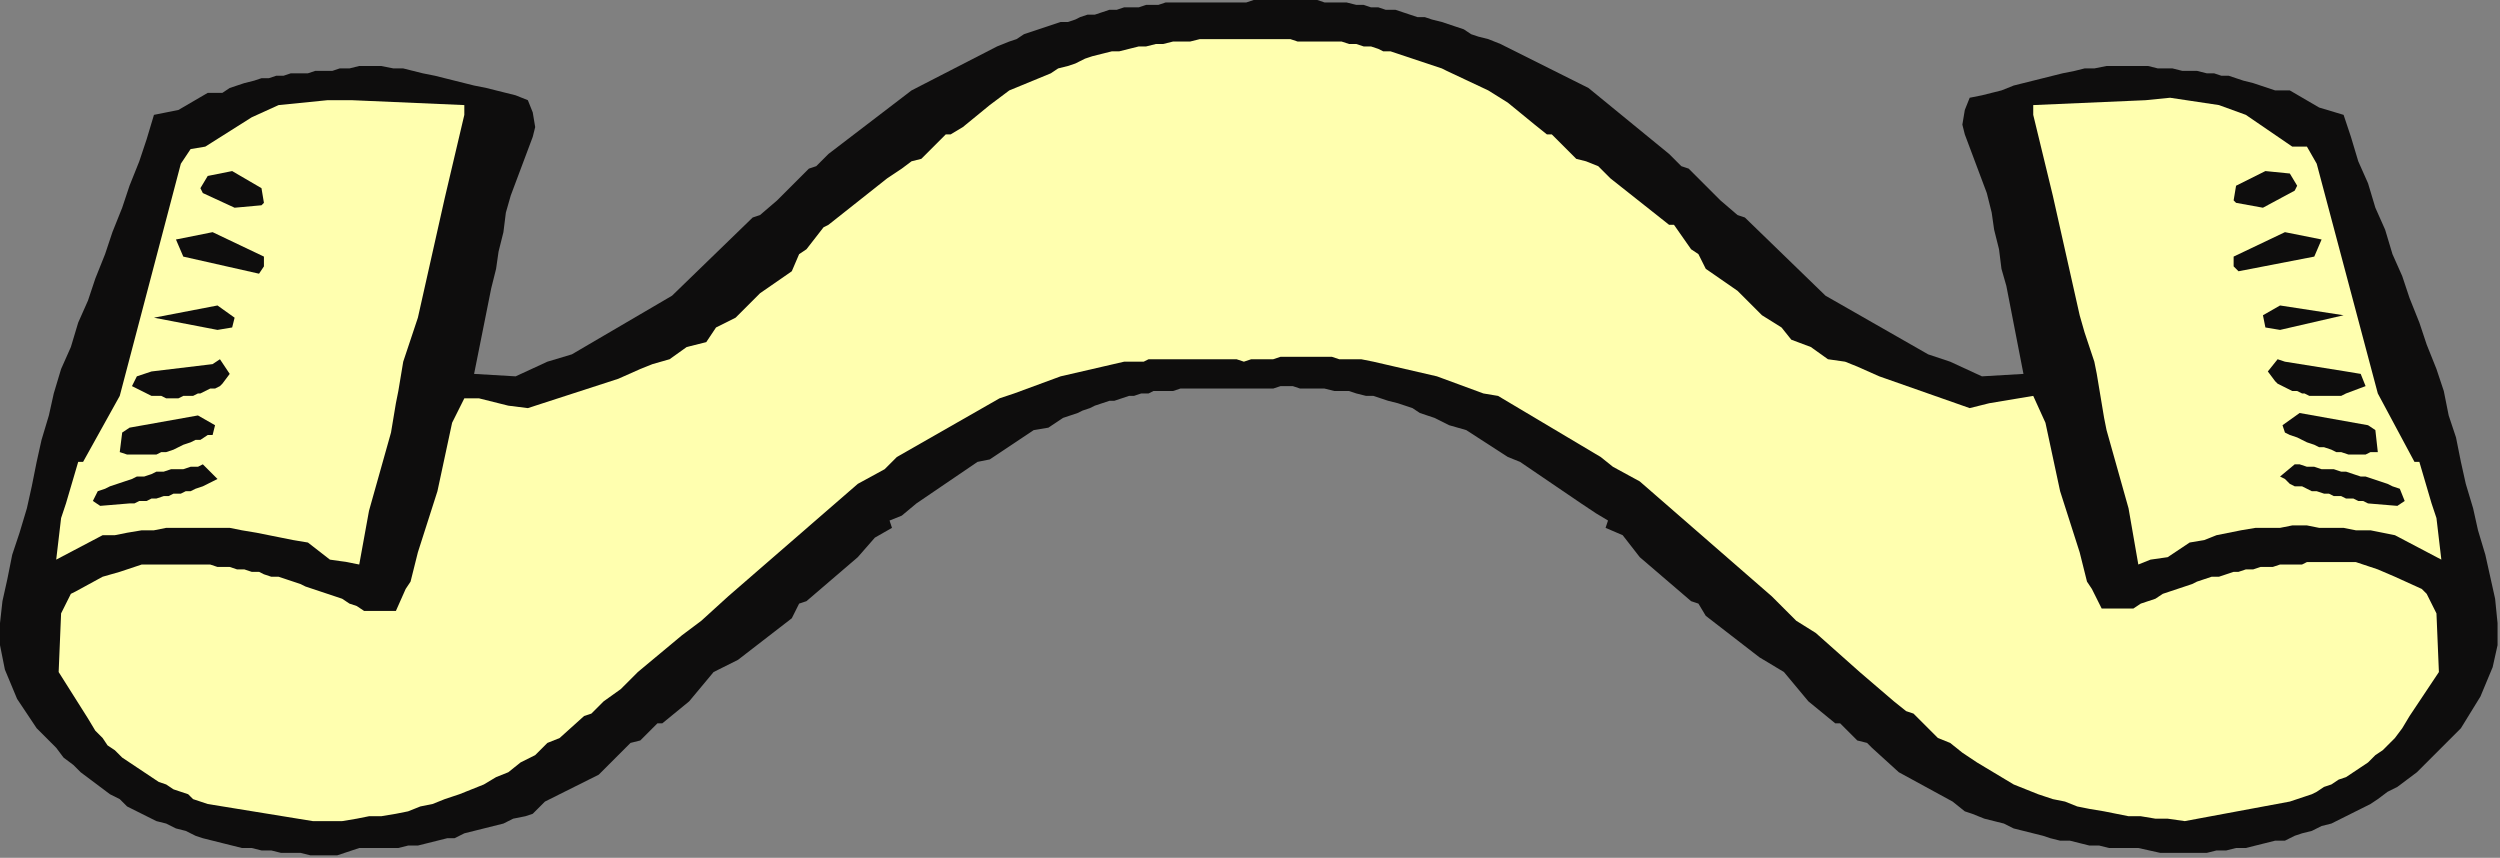 <?xml version="1.0" encoding="UTF-8" standalone="no"?>
<svg
   xmlns:dc="http://purl.org/dc/elements/1.1/"
   xmlns:cc="http://creativecommons.org/ns#"
   xmlns:rdf="http://www.w3.org/1999/02/22-rdf-syntax-ns#"
   xmlns:svg="http://www.w3.org/2000/svg"
   xmlns="http://www.w3.org/2000/svg"
   xmlns:sodipodi="http://sodipodi.sourceforge.net/DTD/sodipodi-0.dtd"
   xmlns:inkscape="http://www.inkscape.org/namespaces/inkscape"
   version="1.0"
   width="270.669mm"
   height="92.869mm"
   id="svg37"
   sodipodi:docname="DSGNC064.WMF">
  <rect width="100%" height="100%" fill="#808080" stroke="none"/>
  <sodipodi:namedview
     pagecolor="#ffffff"
     bordercolor="#666666"
     borderopacity="1"
     objecttolerance="10"
     gridtolerance="10"
     guidetolerance="10"
     inkscape:pageopacity="0"
     inkscape:pageshadow="2"
     inkscape:window-width="640"
     inkscape:window-height="480"
     id="namedview39" />
  <defs
     id="defs3">
    <pattern
       id="WMFhbasepattern"
       patternUnits="userSpaceOnUse"
       width="6"
       height="6"
       x="0"
       y="0" />
  </defs>
  <path
     style="fill:#0e0d0d;fill-rule:evenodd;fill-opacity:1;stroke:none;"
     d="  M 529,158   L 532,159   L 536,159   L 539,159   L 542,159   L 546,160   L 549,160   L 552,160   L 555,161   L 559,162   L 562,162   L 565,163   L 568,164   L 572,165   L 575,166   L 578,167   L 581,169   L 587,171   L 593,174   L 600,176   L 617,187   L 622,189   L 647,206   L 653,210   L 658,213   L 657,216   L 664,219   L 671,228   L 692,246   L 695,247   L 698,252   L 720,269   L 730,275   L 740,287   L 751,296   L 753,296   L 760,303   L 764,304   L 766,306   L 777,316   L 799,328   L 804,332   L 807,333   L 812,335   L 816,336   L 820,337   L 824,339   L 828,340   L 832,341   L 836,342   L 839,343   L 843,344   L 847,344   L 851,345   L 855,346   L 859,346   L 863,347   L 867,347   L 871,347   L 875,347   L 884,349   L 888,349   L 892,349   L 896,349   L 899,349   L 903,349   L 907,348   L 911,348   L 915,347   L 919,347   L 923,346   L 927,345   L 931,344   L 935,344   L 939,342   L 942,341   L 946,340   L 950,338   L 954,337   L 958,335   L 962,333   L 966,331   L 970,329   L 973,327   L 977,324   L 981,322   L 985,319   L 989,316   L 992,313   L 996,309   L 999,306   L 1003,302   L 1007,298   L 1015,285   L 1020,273   L 1022,264   L 1022,255   L 1021,245   L 1019,236   L 1017,227   L 1014,217   L 1012,208   L 1009,198   L 1007,189   L 1005,179   L 1002,170   L 1000,160   L 997,151   L 993,141   L 990,132   L 986,122   L 983,113   L 979,104   L 976,94   L 972,85   L 969,75   L 965,66   L 962,56   L 959,47   L 949,44   L 937,37   L 931,37   L 928,36   L 925,35   L 922,34   L 918,33   L 915,32   L 912,31   L 909,31   L 906,30   L 903,30   L 899,29   L 896,29   L 893,29   L 889,28   L 886,28   L 883,28   L 879,27   L 875,27   L 870,27   L 866,27   L 862,27   L 857,28   L 853,28   L 849,29   L 844,30   L 840,31   L 836,32   L 832,33   L 828,34   L 824,35   L 819,37   L 815,38   L 811,39   L 806,40   L 804,45   L 803,51   L 804,55   L 807,63   L 810,71   L 813,79   L 815,87   L 816,94   L 818,102   L 819,110   L 821,117   L 828,153   L 811,154   L 798,148   L 789,145   L 747,121   L 714,89   L 711,88   L 704,82   L 691,69   L 688,68   L 683,63   L 650,36   L 614,18   L 609,16   L 605,15   L 602,14   L 599,12   L 596,11   L 593,10   L 590,9   L 586,8   L 583,7   L 580,7   L 577,6   L 574,5   L 571,4   L 567,4   L 564,3   L 561,3   L 558,2   L 555,2   L 551,1   L 548,1   L 545,1   L 542,1   L 539,0   L 535,0   L 532,0   L 529,0   L 526,0   L 523,0   L 519,0   L 516,0   L 513,0   L 510,1   L 507,1   L 504,1   L 501,1   L 498,1   L 495,1   L 492,1   L 489,1   L 486,1   L 483,1   L 480,1   L 477,1   L 474,2   L 471,2   L 469,2   L 466,3   L 463,3   L 460,3   L 457,4   L 454,4   L 451,5   L 448,6   L 445,6   L 442,7   L 440,8   L 437,9   L 434,9   L 431,10   L 428,11   L 425,12   L 422,13   L 419,14   L 416,16   L 413,17   L 408,19   L 373,37   L 339,63   L 334,68   L 331,69   L 318,82   L 311,88   L 308,89   L 275,121   L 234,145   L 224,148   L 211,154   L 194,153   L 201,118   L 203,110   L 204,103   L 206,95   L 207,87   L 209,80   L 212,72   L 215,64   L 218,56   L 219,52   L 218,46   L 216,41   L 211,39   L 207,38   L 203,37   L 199,36   L 194,35   L 190,34   L 186,33   L 182,32   L 178,31   L 173,30   L 169,29   L 165,28   L 161,28   L 156,27   L 152,27   L 147,27   L 143,28   L 139,28   L 136,29   L 133,29   L 129,29   L 126,30   L 123,30   L 119,30   L 116,31   L 113,31   L 110,32   L 107,32   L 104,33   L 100,34   L 97,35   L 94,36   L 91,38   L 85,38   L 73,45   L 63,47   L 60,57   L 57,66   L 53,76   L 50,85   L 46,95   L 43,104   L 39,114   L 36,123   L 32,132   L 29,142   L 25,151   L 22,161   L 20,170   L 17,180   L 15,189   L 13,199   L 11,208   L 8,218   L 5,227   L 3,237   L 1,246   L 0,255   L 0,264   L 2,274   L 7,286   L 15,298   L 19,302   L 23,306   L 26,310   L 30,313   L 33,316   L 37,319   L 41,322   L 45,325   L 49,327   L 52,330   L 56,332   L 60,334   L 64,336   L 68,337   L 72,339   L 76,340   L 80,342   L 83,343   L 87,344   L 91,345   L 95,346   L 99,347   L 103,347   L 107,348   L 111,348   L 115,349   L 119,349   L 123,349   L 127,350   L 130,350   L 134,350   L 138,350   L 147,347   L 151,347   L 155,347   L 159,347   L 163,347   L 167,346   L 171,346   L 175,345   L 179,344   L 183,343   L 186,343   L 190,341   L 194,340   L 198,339   L 202,338   L 206,337   L 210,335   L 215,334   L 218,333   L 223,328   L 245,317   L 256,306   L 258,304   L 262,303   L 269,296   L 271,296   L 282,287   L 292,275   L 302,270   L 324,253   L 327,247   L 330,246   L 351,228   L 358,220   L 365,216   L 364,213   L 369,211   L 375,206   L 400,189   L 405,188   L 423,176   L 429,175   L 435,171   L 441,169   L 443,168   L 446,167   L 448,166   L 451,165   L 454,164   L 456,164   L 459,163   L 462,162   L 464,162   L 467,161   L 470,161   L 472,160   L 475,160   L 478,160   L 480,160   L 483,159   L 485,159   L 488,159   L 491,159   L 494,159   L 496,159   L 499,159   L 502,159   L 504,159   L 507,159   L 510,159   L 513,159   L 515,159   L 518,159   L 521,159   L 524,158   L 526,158   L 529,158  z "
     id="path5" />
  <path
     style="fill:#ffffaf;fill-rule:evenodd;fill-opacity:1;stroke:none;"
     d="  M 190,47   L 182,81   L 171,130   L 169,136   L 167,142   L 165,148   L 164,154   L 163,160   L 162,165   L 161,171   L 160,177   L 151,209   L 147,231   L 142,230   L 135,229   L 126,222   L 120,221   L 115,220   L 110,219   L 105,218   L 99,217   L 94,216   L 89,216   L 84,216   L 78,216   L 73,216   L 68,216   L 63,217   L 58,217   L 52,218   L 47,219   L 42,219   L 23,229   L 25,212   L 27,206   L 32,189   L 34,189   L 49,162   L 74,67   L 78,61   L 84,60   L 103,48   L 114,43   L 134,41   L 144,41   L 190,43   L 190,47  z "
     id="path7" />
  <path
     style="fill:#ffffaf;fill-rule:evenodd;fill-opacity:1;stroke:none;"
     d="  M 832,47   L 840,80   L 851,129   L 853,136   L 855,142   L 857,148   L 858,153   L 859,159   L 860,165   L 861,171   L 862,176   L 871,208   L 875,231   L 880,229   L 887,228   L 896,222   L 902,221   L 907,219   L 912,218   L 917,217   L 923,216   L 928,216   L 933,216   L 938,215   L 944,215   L 949,216   L 954,216   L 959,216   L 964,217   L 970,217   L 975,218   L 980,219   L 999,229   L 997,212   L 995,206   L 990,189   L 988,189   L 973,161   L 948,67   L 944,60   L 938,60   L 919,47   L 908,43   L 888,40   L 878,41   L 832,43   L 832,47  z "
     id="path9" />
  <path
     style="fill:#0e0d0d;fill-rule:evenodd;fill-opacity:1;stroke:none;"
     d="  M 108,83   L 107,84   L 96,85   L 83,79   L 82,77   L 85,72   L 95,70   L 107,77   L 108,83  z "
     id="path11" />
  <path
     style="fill:#0e0d0d;fill-rule:evenodd;fill-opacity:1;stroke:none;"
     d="  M 914,82   L 915,83   L 926,85   L 939,78   L 940,76   L 937,71   L 927,70   L 915,76   L 914,82  z "
     id="path13" />
  <path
     style="fill:#0e0d0d;fill-rule:evenodd;fill-opacity:1;stroke:none;"
     d="  M 108,109   L 106,112   L 75,105   L 72,98   L 87,95   L 108,105   L 108,109  z "
     id="path15" />
  <path
     style="fill:#0e0d0d;fill-rule:evenodd;fill-opacity:1;stroke:none;"
     d="  M 914,109   L 916,111   L 947,105   L 950,98   L 935,95   L 914,105   L 914,109  z "
     id="path17" />
  <path
     style="fill:#0e0d0d;fill-rule:evenodd;fill-opacity:1;stroke:none;"
     d="  M 95,134   L 89,135   L 63,130   L 89,125   L 96,130   L 95,134  z "
     id="path19" />
  <path
     style="fill:#0e0d0d;fill-rule:evenodd;fill-opacity:1;stroke:none;"
     d="  M 927,134   L 933,135   L 959,129   L 933,125   L 926,129   L 927,134  z "
     id="path21" />
  <path
     style="fill:#0e0d0d;fill-rule:evenodd;fill-opacity:1;stroke:none;"
     d="  M 94,153   L 91,157   L 90,158   L 88,159   L 86,159   L 84,160   L 82,161   L 81,161   L 79,162   L 77,162   L 75,162   L 73,163   L 72,163   L 70,163   L 68,163   L 66,162   L 64,162   L 62,162   L 54,158   L 56,154   L 62,152   L 87,149   L 90,147   L 94,153  z "
     id="path23" />
  <path
     style="fill:#0e0d0d;fill-rule:evenodd;fill-opacity:1;stroke:none;"
     d="  M 928,152   L 931,156   L 932,157   L 934,158   L 936,159   L 938,160   L 940,160   L 942,161   L 943,161   L 945,162   L 947,162   L 949,162   L 950,162   L 952,162   L 954,162   L 956,162   L 958,162   L 960,161   L 968,158   L 966,153   L 960,152   L 935,148   L 932,147   L 928,152  z "
     id="path25" />
  <path
     style="fill:#0e0d0d;fill-rule:evenodd;fill-opacity:1;stroke:none;"
     d="  M 89,196   L 87,197   L 85,198   L 83,199   L 80,200   L 78,201   L 76,201   L 74,202   L 71,202   L 69,203   L 67,203   L 64,204   L 62,204   L 60,205   L 57,205   L 55,206   L 53,206   L 41,207   L 38,205   L 40,201   L 43,200   L 45,199   L 48,198   L 51,197   L 54,196   L 56,195   L 59,195   L 62,194   L 64,193   L 67,193   L 70,192   L 72,192   L 75,192   L 78,191   L 81,191   L 83,190   L 89,196  z "
     id="path27" />
  <path
     style="fill:#0e0d0d;fill-rule:evenodd;fill-opacity:1;stroke:none;"
     d="  M 933,195   L 935,196   L 937,198   L 939,199   L 942,199   L 944,200   L 946,201   L 948,201   L 951,202   L 953,202   L 955,203   L 958,203   L 960,204   L 963,204   L 965,205   L 967,205   L 969,206   L 981,207   L 984,205   L 982,200   L 979,199   L 977,198   L 974,197   L 971,196   L 968,195   L 966,195   L 963,194   L 960,193   L 958,193   L 955,192   L 952,192   L 950,192   L 947,191   L 944,191   L 941,190   L 939,190   L 933,195  z "
     id="path29" />
  <path
     style="fill:#0e0d0d;fill-rule:evenodd;fill-opacity:1;stroke:none;"
     d="  M 87,178   L 85,178   L 82,180   L 80,180   L 78,181   L 75,182   L 73,183   L 71,184   L 68,185   L 66,185   L 64,186   L 61,186   L 59,186   L 56,186   L 54,186   L 52,186   L 49,185   L 50,177   L 53,175   L 81,170   L 88,174   L 87,178  z "
     id="path31" />
  <path
     style="fill:#0e0d0d;fill-rule:evenodd;fill-opacity:1;stroke:none;"
     d="  M 935,177   L 937,178   L 940,179   L 942,180   L 944,181   L 947,182   L 949,183   L 951,183   L 954,184   L 956,185   L 958,185   L 961,186   L 963,186   L 966,186   L 968,186   L 970,185   L 973,185   L 972,176   L 969,174   L 941,169   L 934,174   L 935,177  z "
     id="path33" />
  <path
     style="fill:#ffffaf;fill-rule:evenodd;fill-opacity:1;stroke:none;"
     d="  M 546,17   L 549,17   L 552,18   L 555,18   L 558,19   L 561,19   L 564,20   L 566,21   L 569,21   L 572,22   L 575,23   L 578,24   L 581,25   L 584,26   L 587,27   L 590,28   L 592,29   L 609,37   L 617,42   L 628,51   L 633,55   L 635,55   L 645,65   L 649,66   L 654,68   L 659,73   L 683,92   L 685,92   L 692,102   L 695,104   L 698,110   L 711,119   L 721,129   L 729,134   L 733,139   L 741,142   L 748,147   L 755,148   L 760,150   L 769,154   L 806,167   L 814,165   L 826,163   L 832,162   L 837,173   L 843,201   L 851,226   L 854,238   L 856,241   L 860,249   L 862,249   L 873,249   L 876,247   L 879,246   L 882,245   L 885,243   L 888,242   L 891,241   L 894,240   L 897,239   L 899,238   L 902,237   L 905,236   L 908,236   L 911,235   L 914,234   L 916,234   L 919,233   L 922,233   L 925,232   L 928,232   L 930,232   L 933,231   L 936,231   L 939,231   L 942,231   L 944,230   L 947,230   L 950,230   L 953,230   L 955,230   L 958,230   L 961,230   L 964,230   L 973,233   L 980,236   L 991,241   L 993,243   L 997,251   L 998,275   L 986,293   L 983,298   L 980,302   L 978,304   L 975,307   L 972,309   L 969,312   L 966,314   L 963,316   L 960,318   L 957,319   L 954,321   L 951,322   L 948,324   L 946,325   L 943,326   L 940,327   L 937,328   L 894,336   L 887,335   L 882,335   L 876,334   L 871,334   L 866,333   L 861,332   L 855,331   L 850,330   L 845,328   L 840,327   L 834,325   L 829,323   L 824,321   L 819,318   L 814,315   L 809,312   L 803,308   L 798,304   L 793,302   L 783,292   L 780,291   L 775,287   L 768,281   L 761,275   L 743,259   L 735,254   L 725,244   L 671,197   L 660,191   L 655,187   L 613,162   L 607,161   L 588,154   L 562,148   L 557,147   L 554,147   L 551,147   L 548,147   L 545,146   L 542,146   L 539,146   L 536,146   L 533,146   L 530,146   L 527,146   L 524,146   L 521,147   L 518,147   L 515,147   L 512,147   L 509,148   L 506,147   L 503,147   L 500,147   L 497,147   L 495,147   L 492,147   L 489,147   L 487,147   L 484,147   L 481,147   L 478,147   L 476,147   L 473,147   L 470,147   L 468,148   L 465,148   L 460,148   L 434,154   L 415,161   L 409,163   L 367,187   L 362,192   L 351,198   L 298,244   L 287,254   L 279,260   L 261,275   L 254,282   L 247,287   L 242,292   L 239,293   L 229,302   L 224,304   L 219,309   L 213,312   L 208,316   L 203,318   L 198,321   L 193,323   L 188,325   L 182,327   L 177,329   L 172,330   L 167,332   L 162,333   L 156,334   L 151,334   L 146,335   L 140,336   L 135,336   L 128,336   L 85,329   L 82,328   L 79,327   L 77,325   L 74,324   L 71,323   L 68,321   L 65,320   L 62,318   L 59,316   L 56,314   L 53,312   L 50,310   L 47,307   L 44,305   L 42,302   L 39,299   L 36,294   L 24,275   L 25,251   L 29,243   L 31,242   L 42,236   L 49,234   L 58,231   L 61,231   L 64,231   L 67,231   L 69,231   L 72,231   L 75,231   L 78,231   L 81,231   L 83,231   L 86,231   L 89,232   L 92,232   L 94,232   L 97,233   L 100,233   L 103,234   L 106,234   L 108,235   L 111,236   L 114,236   L 117,237   L 120,238   L 123,239   L 125,240   L 128,241   L 131,242   L 134,243   L 137,244   L 140,245   L 143,247   L 146,248   L 149,250   L 160,250   L 162,250   L 166,241   L 168,238   L 171,226   L 179,201   L 185,173   L 190,163   L 196,163   L 208,166   L 216,167   L 253,155   L 262,151   L 267,149   L 274,147   L 281,142   L 289,140   L 293,134   L 301,130   L 311,120   L 324,111   L 327,104   L 330,102   L 337,93   L 339,92   L 363,73   L 369,69   L 373,66   L 377,65   L 387,55   L 389,55   L 394,52   L 405,43   L 413,37   L 430,30   L 433,28   L 437,27   L 440,26   L 444,24   L 447,23   L 451,22   L 455,21   L 458,21   L 462,20   L 466,19   L 469,19   L 473,18   L 476,18   L 480,17   L 484,17   L 487,17   L 491,16   L 495,16   L 498,16   L 502,16   L 506,16   L 509,16   L 513,16   L 517,16   L 520,16   L 524,16   L 528,16   L 531,17   L 535,17   L 539,17   L 542,17   L 546,17  z "
     id="path35" />
</svg>
